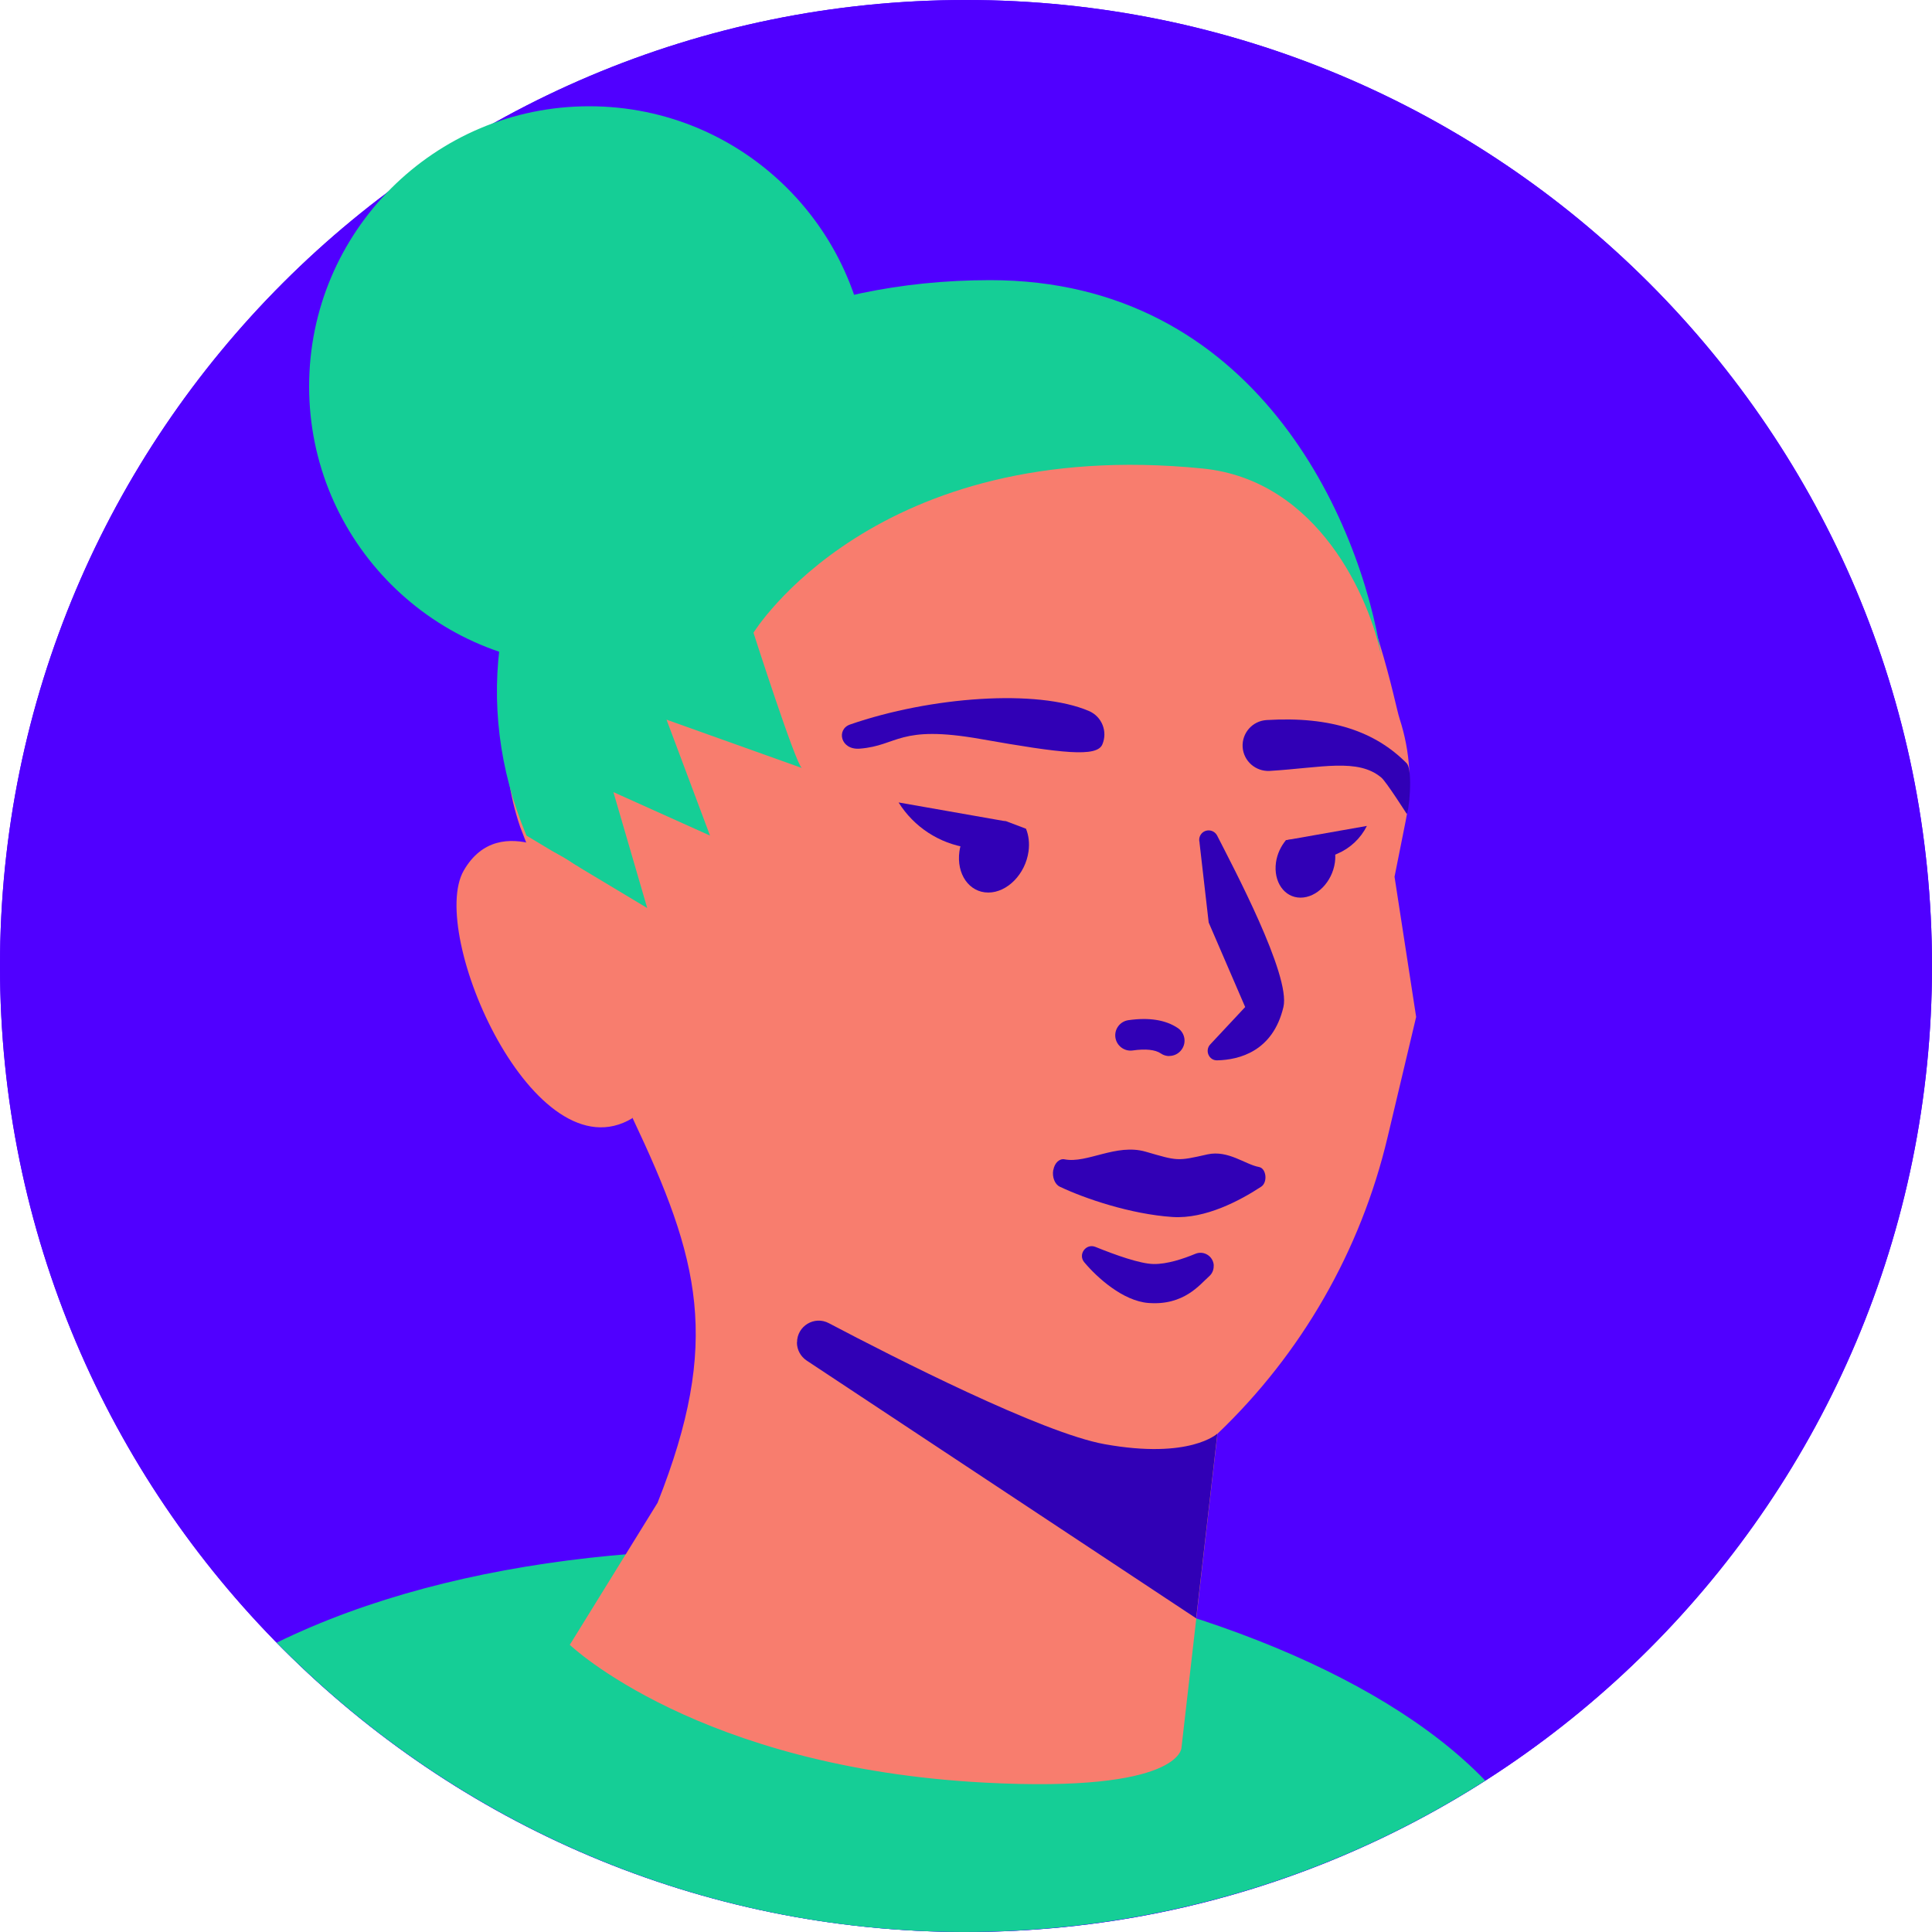 <?xml version="1.0" encoding="UTF-8"?> <svg xmlns="http://www.w3.org/2000/svg" width="200" height="200" viewBox="0 0 200 200" fill="none"> <g clip-path="url(#clip0_254_75)"> <path d="M100 200C155.228 200 200 155.228 200 100C200 44.772 155.228 0 100 0C44.772 0 0 44.772 0 100C0 155.228 44.772 200 100 200Z" fill="#5000FF"></path> <path d="M100 200C155.228 200 200 155.228 200 100C200 44.772 155.228 0 100 0C44.772 0 0 44.772 0 100C0 155.228 44.772 200 100 200Z" fill="#5000FF"></path> <path d="M153.754 184.328C131.634 161.321 66.276 151.633 28.642 170.049C48.726 190.491 77.41 202.195 108.205 199.652C124.996 198.269 140.478 192.802 153.754 184.328Z" fill="#15CE96"></path> <circle cx="61" cy="40" r="29" fill="#15CE96"></circle> <path d="M104.353 33.212C85.283 33.212 76.692 41.349 67.11 49.623C56.799 58.53 49.19 72.081 53.855 85.621L65.485 115.741C72.415 130.387 74.701 138.843 68.07 155.57L58.984 170.271C58.984 170.271 72.249 182.988 101.979 184.539C122.273 185.605 122.305 180.93 122.305 180.93L126.03 148.425V148.425C134.736 140.125 140.849 129.479 143.629 117.777L146.599 105.271L144.362 90.76L145.523 84.945C146.219 81.442 145.997 77.811 144.889 74.413C143.781 71.015 137.808 33.222 104.374 33.222L104.353 33.212Z" fill="#F87D6E"></path> <path d="M143 68C140.834 53.833 130 29 102.5 29C65 29 43 59 54.5 86.5L67 94L63.5 82L73.5 86.5L69 74.5L83 79.5C82.334 79 78 65.5 78 65.5C78 65.5 90.5 45.1 124.5 48.5C136.5 49.7 141.834 62 143 68Z" fill="#15CE96"></path> <path d="M65.485 115.741C55.353 121.904 44.24 96.66 48.008 90.117C51.776 83.573 59.575 89.568 59.575 89.568C62.899 90.708 65.485 115.741 65.485 115.741Z" fill="#F87D6E"></path> <path d="M82.508 138.969C82.508 137.27 84.302 136.183 85.8 136.974C92.555 140.531 107.878 148.341 114.348 149.501C123.191 151.095 126.02 148.404 126.02 148.404L125.503 152.921L123.825 167.527L83.51 140.848C82.877 140.425 82.497 139.729 82.497 138.969H82.508Z" fill="#3100B6"></path> <path d="M88 75C96.358 72.109 107.372 71.311 112.722 73.601C114.063 74.171 114.685 75.722 114.115 77.062C113.546 78.402 110 78 101.5 76.5C93 75 93 77.187 89 77.5C87 77.657 86.555 75.5 88 75Z" fill="#3100B6"></path> <path d="M145.628 84.26C145.628 84.26 143.496 80.912 143 80.5C140.573 78.453 136.806 79.479 131.434 79.806C129.977 79.88 128.732 78.782 128.637 77.336C128.553 75.88 129.65 74.635 131.107 74.54C137.861 74.128 142.388 75.76 145.607 79C146.314 79.718 145.829 84.333 145.607 84.26H145.628Z" fill="#3100B6"></path> <path d="M104.089 84.988L100.237 85.79C99.773 86.465 99.446 87.267 99.319 88.133C98.992 90.486 100.332 92.396 102.306 92.396C104.279 92.396 106.147 90.486 106.474 88.133C106.591 87.267 106.485 86.465 106.211 85.79L104.089 84.988Z" fill="#3100B6"></path> <path d="M100.188 87.754L103.224 88.199L104 85L93.021 83.069C94.607 85.606 97.228 87.319 100.188 87.754Z" fill="#3100B6"></path> <path d="M136.858 86.539L133.122 86.972C132.595 87.605 132.215 88.396 132.088 89.283C131.814 91.288 132.954 92.924 134.632 92.924C136.31 92.924 137.903 91.299 138.188 89.283C138.315 88.386 138.146 87.584 137.787 86.951L136.869 86.528L136.858 86.539Z" fill="#3100B6"></path> <path d="M138.443 88.377L137.379 88.83L133.081 86.985L141.5 85.5C140.854 86.791 139.771 87.811 138.443 88.377Z" fill="#3100B6"></path> <path d="M124.173 87.228L125.123 95.5L128.901 104.248L125.281 108.121C124.701 108.744 125.144 109.789 125.999 109.767C128.289 109.715 131.772 108.839 132.859 104.248C133.639 100.976 127.582 89.624 125.999 86.5C125.83 86.173 125.492 85.962 125.123 85.962C124.458 85.962 123.994 86.595 124.184 87.228H124.173Z" fill="#3100B6"></path> <path d="M121.049 109.324C120.743 109.324 120.437 109.239 120.163 109.049C119.593 108.659 118.59 108.553 117.26 108.743C116.406 108.87 115.593 108.269 115.466 107.403C115.34 106.538 115.941 105.736 116.807 105.609C118.949 105.303 120.669 105.577 121.925 106.422C122.653 106.907 122.843 107.899 122.347 108.617C122.041 109.071 121.545 109.313 121.039 109.313L121.049 109.324Z" fill="#3100B6"></path> <path d="M109.041 121.122C109.167 120.388 109.67 119.91 110.207 120.014C112.531 120.469 115.537 118.346 118.591 119.22C121.921 120.185 121.842 120.217 125 119.5C127.148 119.034 128.904 120.551 130.33 120.807C131.093 120.947 131.253 122.392 130.556 122.847C128.392 124.269 124.776 126.204 121.379 125.983C117.033 125.691 112.287 124.071 109.712 122.847C109.192 122.602 108.898 121.845 109.032 121.11L109.041 121.122Z" fill="#3100B6"></path> <path d="M125.649 131.009C125.607 130.049 124.626 129.426 123.739 129.796C122.494 130.313 120.826 130.872 119.423 130.851C118.019 130.83 115.455 129.912 113.397 129.078C112.426 128.688 111.571 129.848 112.236 130.661C113.587 132.276 116.257 134.671 118.863 134.882C122.568 135.178 124.214 132.962 125.164 132.128C125.491 131.843 125.66 131.442 125.639 131.009H125.649Z" fill="#3100B6"></path> </g> <defs> <clipPath id="clip0_254_75"> <rect width="200" height="200" fill="white"></rect> </clipPath> </defs> </svg> 
